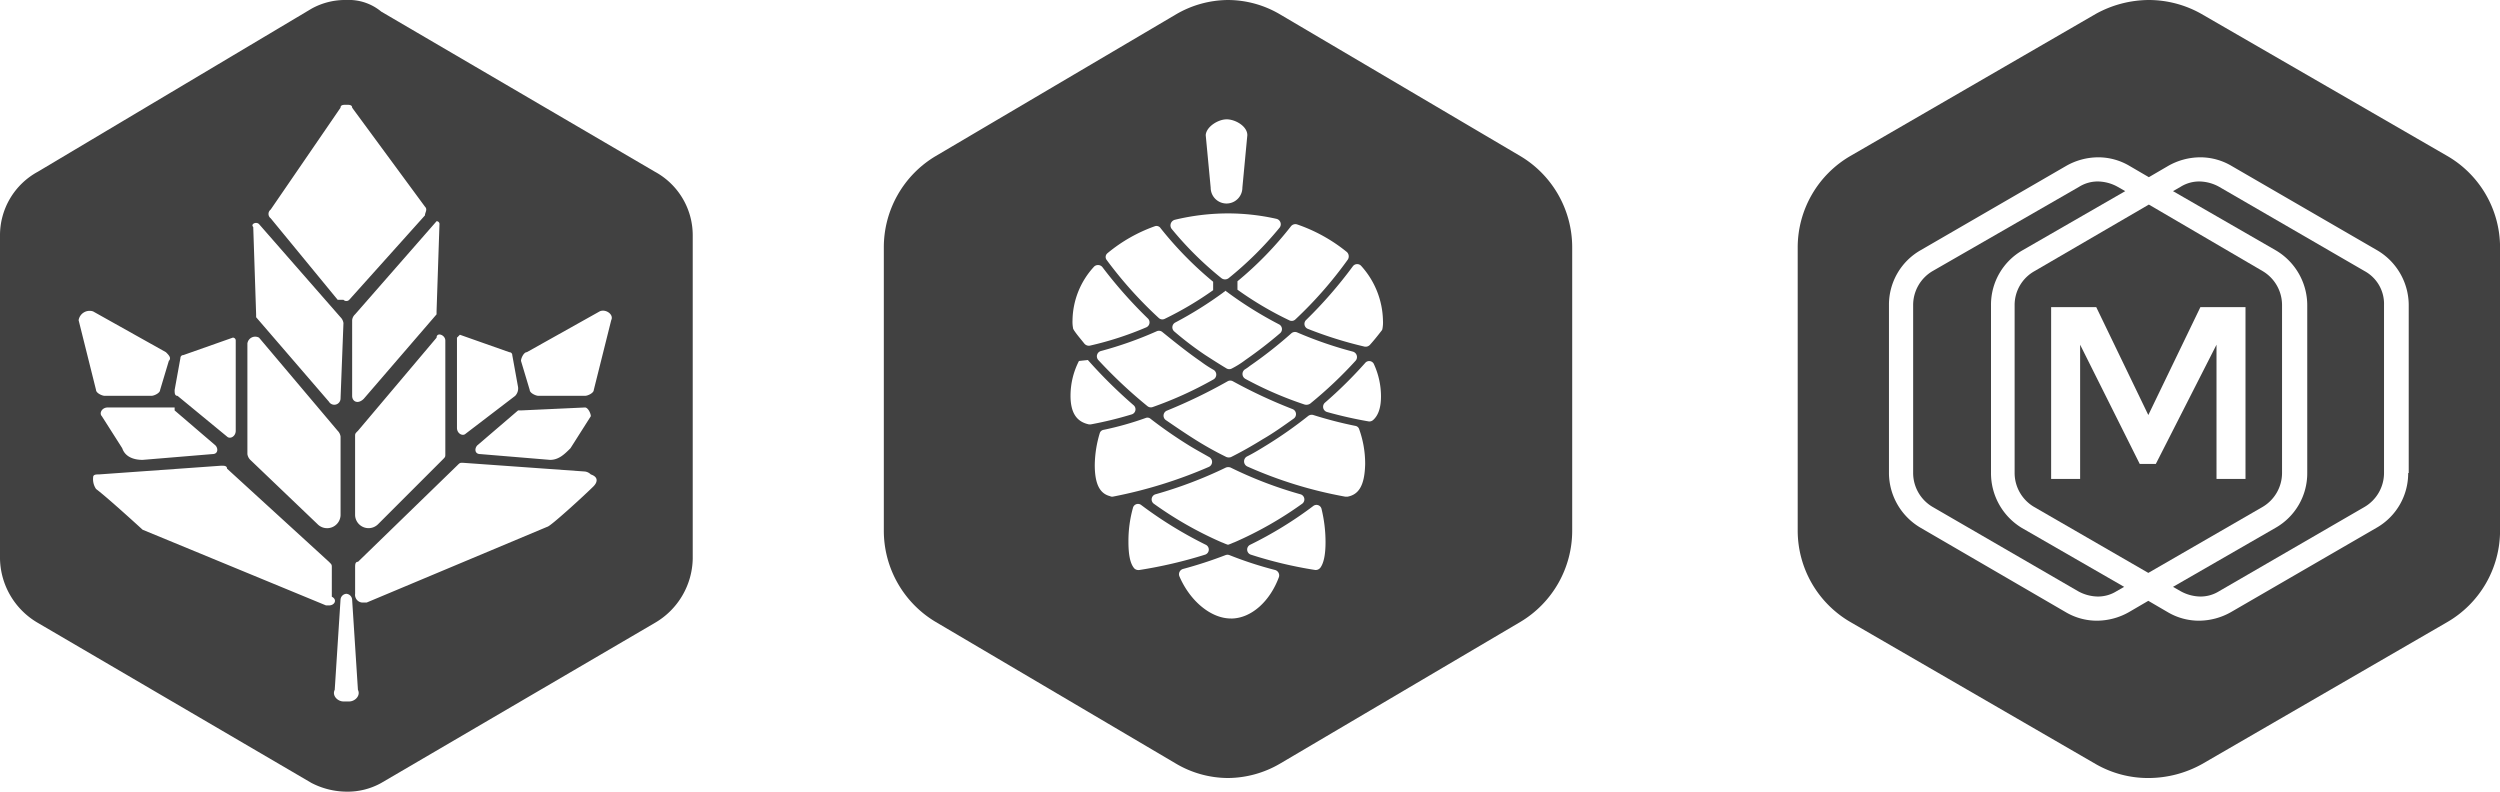 <svg xmlns="http://www.w3.org/2000/svg" viewBox="-10191.468 3266.3 387.966 122.859">
  <defs>
    <style>
      .cls-1 {
        fill: #414141;
      }
    </style>
  </defs>
  <g id="Group_8997" data-name="Group 8997" transform="translate(-10385 -286)">
    <g id="Group_1418" data-name="Group 1418" transform="translate(472.511 3552.3)">
      <path id="Path_1268" data-name="Path 1268" class="cls-1" d="M40.4,53.681v26.08a6.122,6.122,0,0,0,3,5.249L61.148,95.26,78.9,85.011a6.122,6.122,0,0,0,3-5.249V53.681a6.122,6.122,0,0,0-3-5.249L61.231,38.1,43.483,48.432A6.025,6.025,0,0,0,40.4,53.681Zm5.666.333h7l8.082,16.748L69.23,54.015h7V80.678h-4.5V59.847l-9.416,18.5h-2.5l-9.249-18.5V80.678h-4.5Z" transform="translate(-6.737 -6.354)"/>
      <path id="Path_1269" data-name="Path 1269" class="cls-1" d="M99.646,47.715,77.066,34.633a6.5,6.5,0,0,0-3-.833,5.44,5.44,0,0,0-3,.833L69.9,35.3l15.915,9.166a9.9,9.9,0,0,1,4.916,8.5v26.08a9.73,9.73,0,0,1-4.916,8.5L69.9,96.709l1.167.667a6.5,6.5,0,0,0,3,.833,5.44,5.44,0,0,0,3-.833L99.646,84.294a6.122,6.122,0,0,0,3-5.249V52.964A5.785,5.785,0,0,0,99.646,47.715Z" transform="translate(-11.657 -5.637)"/>
      <path id="Path_1270" data-name="Path 1270" class="cls-1" d="M33.582,79.045V52.964a9.73,9.73,0,0,1,4.916-8.5L54.413,35.3l-1.167-.667a6.5,6.5,0,0,0-3-.833,5.44,5.44,0,0,0-3,.833L24.5,47.715a6.122,6.122,0,0,0-3,5.249v26.08a6.122,6.122,0,0,0,3,5.249L47.08,97.376a6.5,6.5,0,0,0,3,.833,5.44,5.44,0,0,0,3-.833l1.167-.667L38.331,87.544A9.932,9.932,0,0,1,33.582,79.045Z" transform="translate(-3.585 -5.637)"/>
      <path id="Path_1271" data-name="Path 1271" class="cls-1" d="M100.738,24.164l-38.079-22A16.628,16.628,0,0,0,54.493,0a17.181,17.181,0,0,0-8.249,2.166l-38,22A16.416,16.416,0,0,0,0,38.412V82.323A16.416,16.416,0,0,0,8.249,96.572l38,22a16.3,16.3,0,0,0,8.249,2.166,17.181,17.181,0,0,0,8.249-2.166l38-22a16.416,16.416,0,0,0,8.249-14.248V38.412A16.416,16.416,0,0,0,100.738,24.164Zm-6,49.244a9.73,9.73,0,0,1-4.916,8.5L67.242,94.989a10.108,10.108,0,0,1-4.916,1.333,9.49,9.49,0,0,1-4.916-1.333l-3-1.75-3,1.75a10.108,10.108,0,0,1-4.916,1.333,9.49,9.49,0,0,1-4.916-1.333l-22.5-13.082a9.9,9.9,0,0,1-4.916-8.5V47.328a9.73,9.73,0,0,1,4.916-8.5L41.662,25.747a10.108,10.108,0,0,1,4.916-1.333,9.49,9.49,0,0,1,4.916,1.333l3,1.75,3-1.75a10.108,10.108,0,0,1,4.916-1.333,9.49,9.49,0,0,1,4.916,1.333L89.906,38.829a9.9,9.9,0,0,1,4.916,8.5v26.08Z"/>
    </g>
    <path id="Path_1272" data-name="Path 1272" class="cls-1" d="M772.756,1757.509l-37.274-21.98a15.966,15.966,0,0,0-8.07-2.229,16.178,16.178,0,0,0-8.069,2.229l-37.274,21.98a16.482,16.482,0,0,0-8.07,14.218v43.883a16.482,16.482,0,0,0,8.07,14.218l37.274,21.98a15.964,15.964,0,0,0,8.069,2.229,16.176,16.176,0,0,0,8.07-2.229l37.274-21.98a16.482,16.482,0,0,0,8.07-14.218v-43.883A16.481,16.481,0,0,0,772.756,1757.509ZM738.1,1768.114a25.111,25.111,0,0,1,7.762,4.3.931.931,0,0,1,.154,1.153,63.067,63.067,0,0,1-8.146,9.3.817.817,0,0,1-.922.154,53,53,0,0,1-8.069-4.765v-1.306a54.474,54.474,0,0,0,8.3-8.531A.882.882,0,0,1,738.1,1768.114Zm-11.067,36.044a50.8,50.8,0,0,1-4.919-2.767c-1.46-.922-2.92-1.921-4.38-2.92a.844.844,0,0,1,.23-1.46,81.041,81.041,0,0,0,9.376-4.534.83.83,0,0,1,.845,0,77.5,77.5,0,0,0,9.222,4.3.844.844,0,0,1,.231,1.46c-1.614,1.153-3.228,2.306-4.842,3.228-1.614,1-3.228,1.921-4.918,2.767A1.02,1.02,0,0,1,727.028,1804.158Zm11.6,5.841a.828.828,0,0,1,.307,1.46,57.169,57.169,0,0,1-10.529,5.995c-.231.077-.538.231-.769.308l-.231.077-.23-.077c-.231-.077-.538-.231-.769-.308a57.173,57.173,0,0,1-10.529-5.995.828.828,0,0,1,.307-1.46,66.568,66.568,0,0,0,10.913-4.15,1.066,1.066,0,0,1,.692,0A63.212,63.212,0,0,0,738.633,1810Zm-15.447-20.6a17.875,17.875,0,0,0,2,1.306.862.862,0,0,1,0,1.46,58.38,58.38,0,0,1-9.453,4.3.838.838,0,0,1-.845-.154,74.142,74.142,0,0,1-7.609-7.147.853.853,0,0,1,.384-1.383,58.319,58.319,0,0,0,8.684-3.074.838.838,0,0,1,.922.154C719.266,1786.482,721.188,1788.019,723.186,1789.4Zm-3.919-6.071a59.693,59.693,0,0,0,7.378-4.611c.077-.077.231-.154.307-.231l.077-.077.077.077c.077.077.23.154.307.231a59.365,59.365,0,0,0,7.916,4.918.833.833,0,0,1,.154,1.384,67.064,67.064,0,0,1-5.38,4.15,13.655,13.655,0,0,1-2.075,1.306.832.832,0,0,1-.845,0c-1.153-.692-2.229-1.383-3.3-2.075a50.492,50.492,0,0,1-4.842-3.689A.843.843,0,0,1,719.266,1783.331Zm10.836,8.761a.863.863,0,0,1-.077-1.46,6.665,6.665,0,0,0,.769-.538,66.812,66.812,0,0,0,6.456-5.072.868.868,0,0,1,.845-.154,61.112,61.112,0,0,0,8.684,3,.874.874,0,0,1,.461,1.383,64.893,64.893,0,0,1-7.07,6.686,1.068,1.068,0,0,1-.845.154A56.711,56.711,0,0,1,730.1,1792.092Zm-2.92-40.271c1.383,0,3.228,1.076,3.228,2.459l-.769,8.146a2.459,2.459,0,0,1-4.919,0l-.769-8.146C724.031,1752.974,725.876,1751.821,727.182,1751.821Zm-8.07,15.6a35.441,35.441,0,0,1,8.223-1,34.447,34.447,0,0,1,7.608.845.863.863,0,0,1,.461,1.383,54.51,54.51,0,0,1-7.916,7.839.924.924,0,0,1-1.076,0,52.431,52.431,0,0,1-7.762-7.685A.9.9,0,0,1,719.113,1767.422Zm-10.375,5.149a24.132,24.132,0,0,1,7.3-4.15.767.767,0,0,1,.922.308,55.5,55.5,0,0,0,8.146,8.3v1.307a52.511,52.511,0,0,1-7.532,4.457.817.817,0,0,1-.922-.154,63.692,63.692,0,0,1-8.07-8.992A.752.752,0,0,1,708.737,1772.572Zm-2.152,2.152a.883.883,0,0,1,1.307,0,70.068,70.068,0,0,0,7.071,7.993.838.838,0,0,1-.231,1.384,50.7,50.7,0,0,1-8.761,2.844.914.914,0,0,1-.845-.307c-.615-.769-1.153-1.384-1.614-2.075-.077-.154-.154-.23-.154-.384a5.092,5.092,0,0,1-.077-1.153A12.507,12.507,0,0,1,706.586,1774.724Zm-.769,24.439c-1.767-.384-2.844-1.614-2.844-4.457a11.827,11.827,0,0,1,1.307-5.38c.615-.077.769-.077,1.383-.154a75.954,75.954,0,0,0,7.07,6.994.828.828,0,0,1-.307,1.46,57.972,57.972,0,0,1-6.3,1.537Zm3.3,11.144c-1.537-.384-2.382-1.768-2.382-4.842a17.76,17.76,0,0,1,.769-4.919.744.744,0,0,1,.615-.538,48.554,48.554,0,0,0,6.532-1.844.734.734,0,0,1,.768.154,70.159,70.159,0,0,0,5.995,4.15c1,.615,2,1.153,3.074,1.768a.849.849,0,0,1-.077,1.537,71.339,71.339,0,0,1-14.909,4.611A.693.693,0,0,1,709.122,1810.306Zm4.534,11.451a.929.929,0,0,1-.769-.231c-.615-.692-.922-2-.922-4.15a19.085,19.085,0,0,1,.692-5.226.808.808,0,0,1,1.306-.461,63.4,63.4,0,0,0,9.991,6.148.829.829,0,0,1-.077,1.537A70.192,70.192,0,0,1,713.656,1821.757Zm14.218,7.531c-3.151,0-6.379-2.767-7.993-6.532a.855.855,0,0,1,.538-1.153,66.278,66.278,0,0,0,6.609-2.152.848.848,0,0,1,.615,0,58.386,58.386,0,0,0,7.07,2.305.874.874,0,0,1,.615,1.076C733.945,1826.6,731.025,1829.289,727.874,1829.289Zm13.833-7.839a.891.891,0,0,1-.769.307,65.069,65.069,0,0,1-9.991-2.382.83.83,0,0,1-.077-1.537,60.445,60.445,0,0,0,9.76-5.995.808.808,0,0,1,1.307.461,21.827,21.827,0,0,1,.615,5.072C742.553,1819.452,742.245,1820.758,741.707,1821.45Zm4.227-11.067h-.307a65.849,65.849,0,0,1-15.217-4.688.872.872,0,0,1-.077-1.537c1.076-.538,2.075-1.153,3.074-1.768a65.984,65.984,0,0,0,6.456-4.534.893.893,0,0,1,.769-.154,62.6,62.6,0,0,0,6.532,1.691.745.745,0,0,1,.615.538,15.833,15.833,0,0,1,.922,5.38C748.624,1808.769,747.625,1810.076,745.934,1810.383Zm3.919-11.835a.829.829,0,0,1-.615.154,64.938,64.938,0,0,1-6.456-1.46.846.846,0,0,1-.307-1.46,67.181,67.181,0,0,0,6.225-6.148.807.807,0,0,1,1.383.23,12.06,12.06,0,0,1,1.076,4.919C751.16,1796.627,750.7,1797.856,749.854,1798.548Zm1.537-14.295a.588.588,0,0,1-.154.385c-.538.691-1.076,1.383-1.768,2.152a.914.914,0,0,1-.845.307,61.792,61.792,0,0,1-8.838-2.767.832.832,0,0,1-.231-1.383,68.247,68.247,0,0,0,7.224-8.3.834.834,0,0,1,1.307-.077,13.018,13.018,0,0,1,3.381,8.531A5.086,5.086,0,0,1,751.391,1784.253Z" transform="translate(-343.31 1819)"/>
    <path id="Path_3785" data-name="Path 3785" class="cls-1" d="M5.872,96.661,48.331,121.5a12.027,12.027,0,0,0,5.42,1.355,10.729,10.729,0,0,0,5.42-1.355L101.63,96.661a11.772,11.772,0,0,0,5.872-9.937V36.587a11.223,11.223,0,0,0-5.872-9.937L59.171,1.807A7.886,7.886,0,0,0,53.751,0a10.729,10.729,0,0,0-5.42,1.355L5.872,26.65A11.223,11.223,0,0,0,0,36.587V86.724a11.772,11.772,0,0,0,5.872,9.937m45.169-2.71h-.452L22.133,82.207h0s-5.42-4.969-7.227-6.324a2.716,2.716,0,0,1-.452-1.807c0-.452.452-.452.9-.452L34.328,72.27c.452,0,.9,0,.9.452L51.041,87.176c.452.452.452.452.452.9V92.6c.9.452.452,1.355-.452,1.355M54.2,108.857h-.9c-.9,0-1.807-.9-1.355-1.807l.9-14a.971.971,0,0,1,.9-.9h0a.971.971,0,0,1,.9.9l.9,14c.452.9-.452,1.807-1.355,1.807M92.144,75.432c-1.355,1.355-6.775,6.324-7.227,6.324l-28,11.744h-.452a1.2,1.2,0,0,1-1.355-1.355V88.079c0-.452,0-.9.452-.9L70.915,72.27c.452-.452.452-.452.9-.452l18.971,1.355a1.577,1.577,0,0,1,.9.452c1.355.452.9,1.355.452,1.807M81.755,54.654l11.292-6.324c.9-.452,2.258.452,1.807,1.355l-2.71,10.84c0,.452-.9.9-1.355.9H83.562c-.452,0-1.355-.452-1.355-.9l-1.355-4.517c0-.452.452-1.355.9-1.355m9.034,8.582c.452,0,.9.9.9,1.355L88.531,69.56c-.9.9-1.807,1.807-3.162,1.807l-10.841-.9c-.9,0-.9-.9-.452-1.355l6.324-5.42h.452ZM70.915,52.4h0l.452-.452,7.679,2.71a.442.442,0,0,1,.452.452l.9,4.969a1.659,1.659,0,0,1-.452,1.355L72.27,67.3c-.452.452-1.355,0-1.355-.9v-14h0m-1.807.452V70.463c0,.452,0,.452-.452.9L58.719,81.3a2.089,2.089,0,0,1-3.613-1.355v-12.2c0-.452,0-.452.452-.9L67.753,52.4c0-.9,1.355-.452,1.355.452M68.2,34.78l-.452,13.551v.452l-11.292,13.1c-.9.9-1.807.452-1.807-.452V49.686h0a1.4,1.4,0,0,1,.452-.9L67.753,34.328a.442.442,0,0,1,.452.452m-26.2-2.258L52.847,16.712c0-.452.452-.452.9-.452s.9,0,.9.452L65.946,32.07c.452.452,0,.9,0,1.355L54.2,46.524a.626.626,0,0,1-.9,0h-.9L42.007,33.877a.847.847,0,0,1,0-1.355M40.2,34.78,52.847,49.234a1.577,1.577,0,0,1,.452.9h0l-.452,11.744a.97.97,0,0,1-1.807.452l-11.292-13.1v-.452L39.3,35.232c-.452-.452.452-.9.9-.452M38.393,53.3a1.224,1.224,0,0,1,1.807-.9L52.4,66.85a1.577,1.577,0,0,1,.452.9v12.2A2.089,2.089,0,0,1,49.234,81.3L38.845,71.367a1.577,1.577,0,0,1-.452-.9ZM27.1,60.526l.9-4.969a.442.442,0,0,1,.452-.452l7.679-2.71a.442.442,0,0,1,.452.452h0v14c0,.9-.9,1.355-1.355.9L27.553,61.43c-.452,0-.452-.452-.452-.9m0,3.162,6.324,5.42c.452.452.452,1.355-.452,1.355l-10.841.9c-1.355,0-2.71-.452-3.162-1.807l-3.162-4.969c-.452-.452,0-1.355.9-1.355H27.1v.452M14.454,48.331l11.292,6.324c.452.452.9.9.452,1.355l-1.355,4.517c0,.452-.9.9-1.355.9H16.261c-.452,0-1.355-.452-1.355-.9L12.2,49.686a1.726,1.726,0,0,1,2.258-1.355" transform="translate(193.532 3552.3)"/>
  </g>
</svg>
